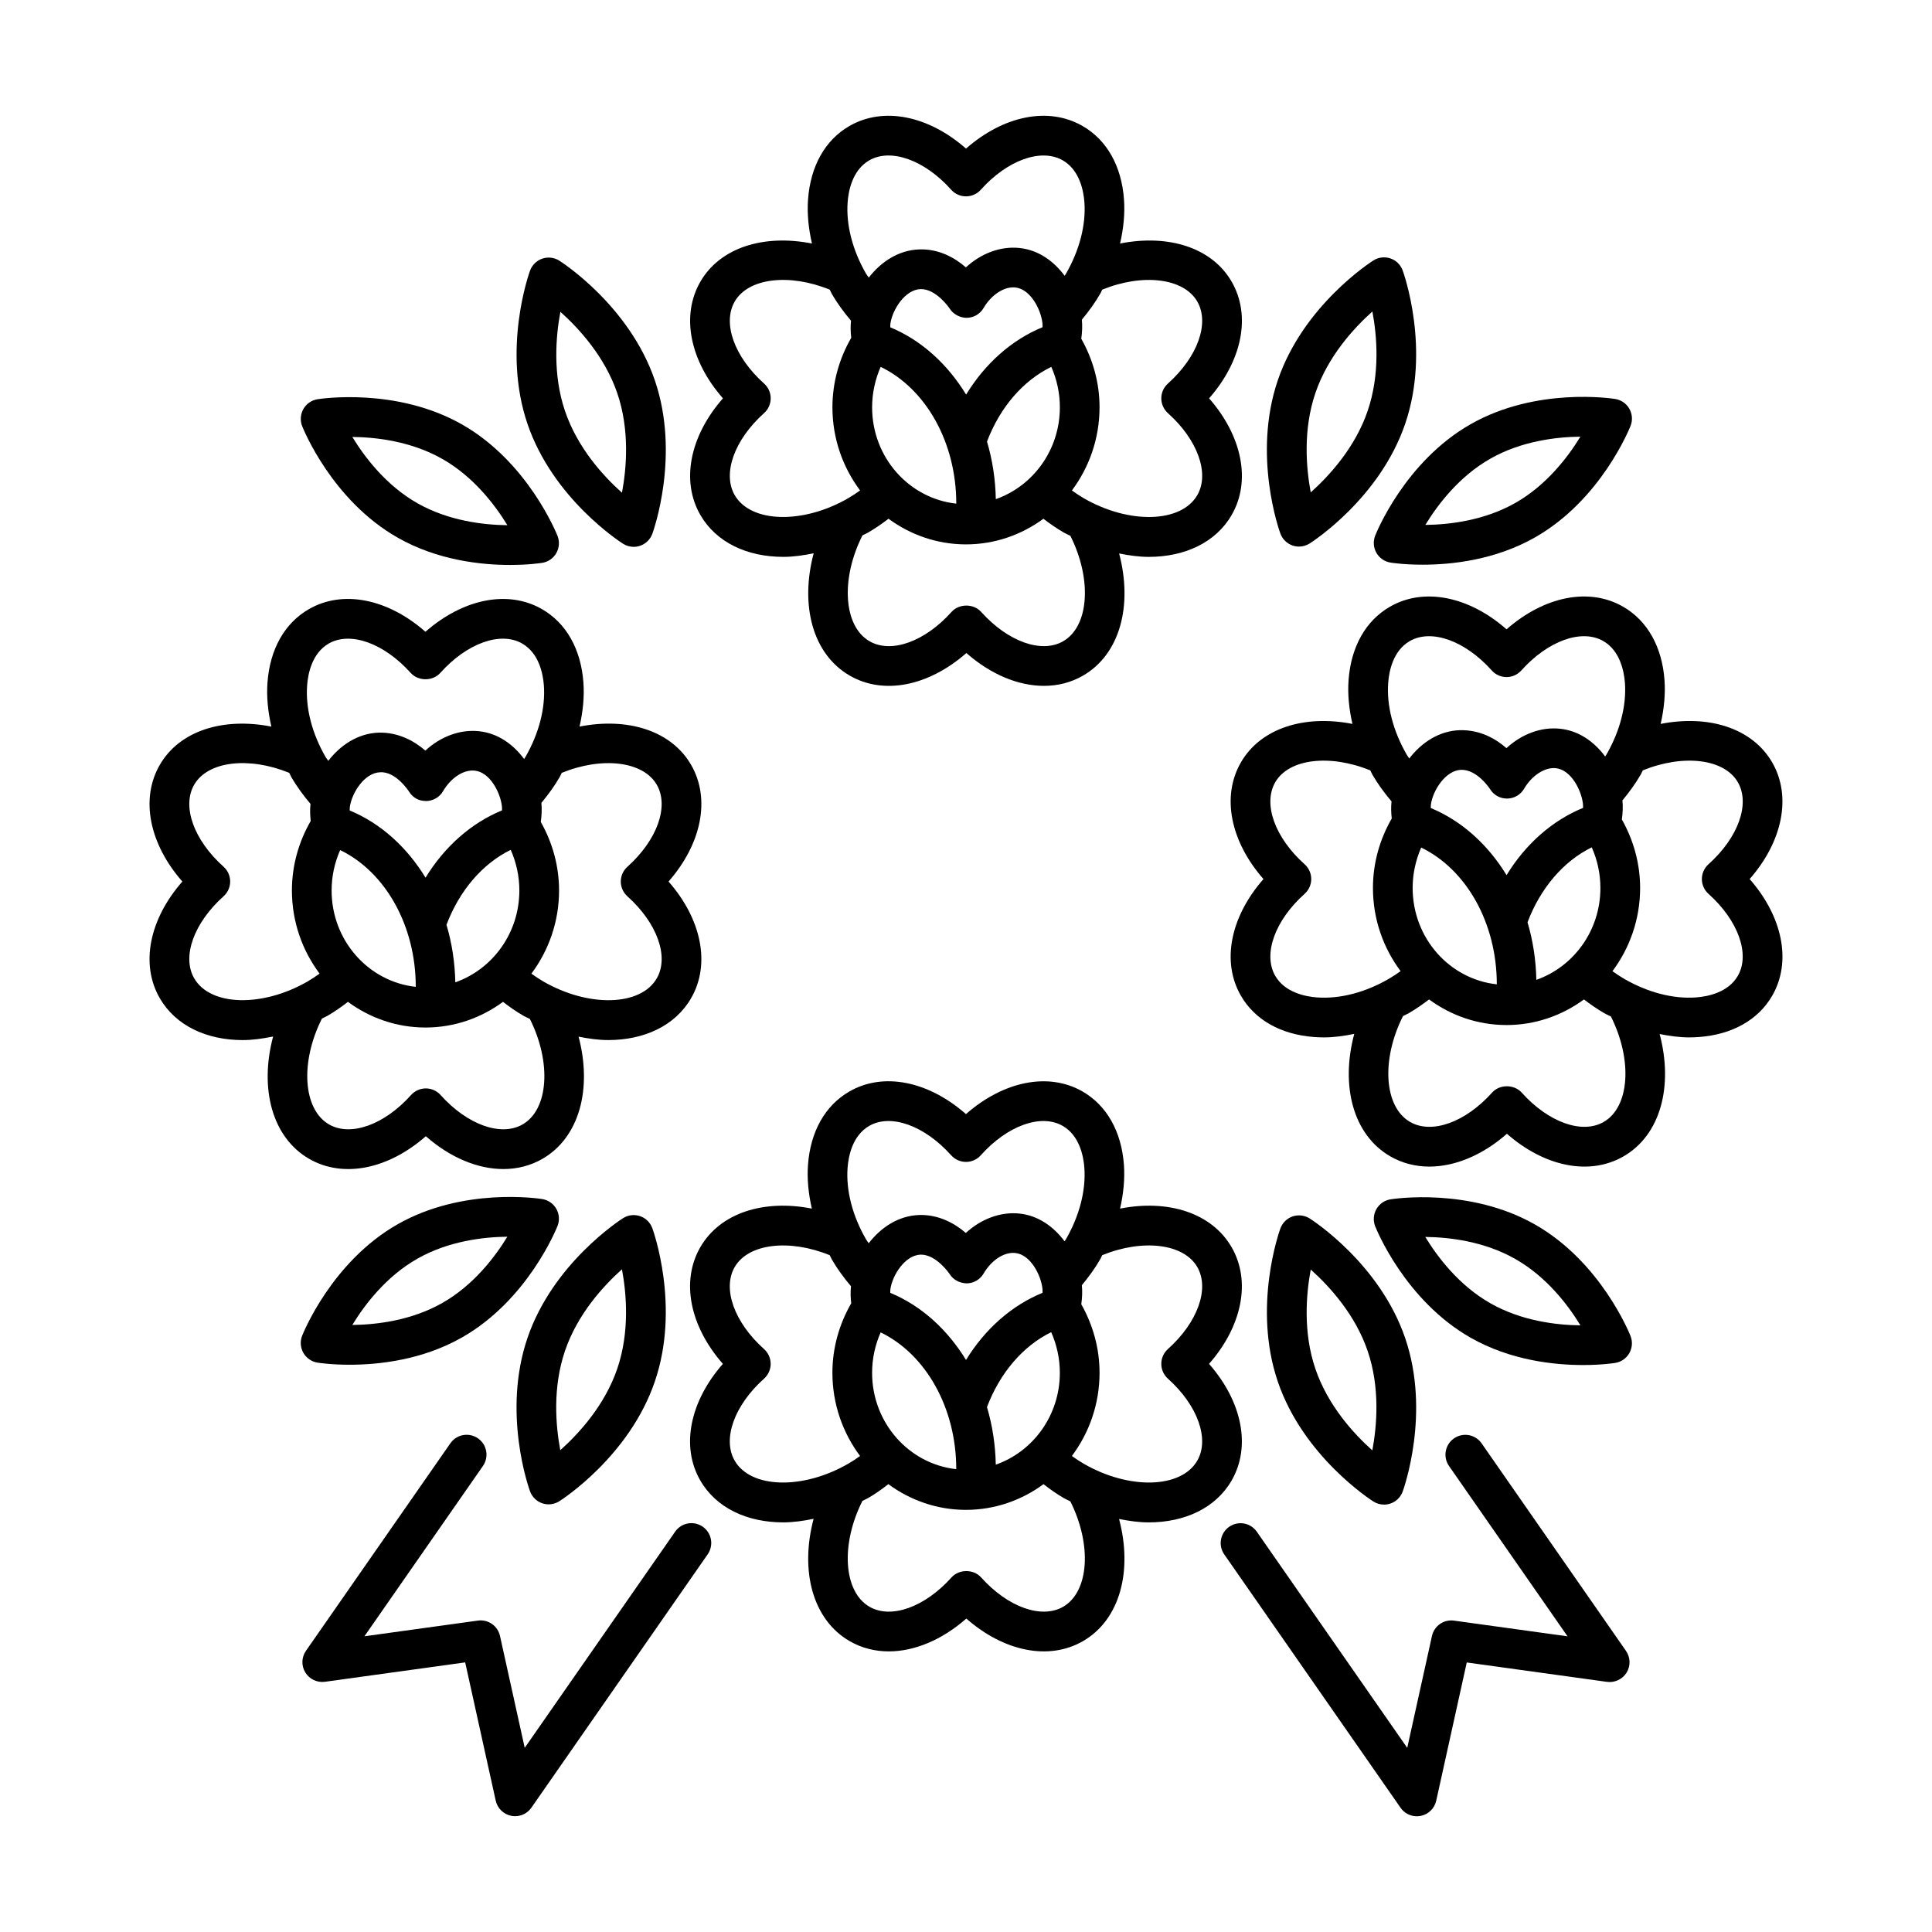 <?xml version="1.0" encoding="UTF-8"?>
<!-- Uploaded to: ICON Repo, www.svgrepo.com, Generator: ICON Repo Mixer Tools -->
<svg fill="#000000" width="800px" height="800px" version="1.1" viewBox="144 144 512 512" xmlns="http://www.w3.org/2000/svg">
 <g>
  <path d="m329.6 280.47c4.223 7.305 12.434 11.105 21.98 11.105 2.602 0 5.309-0.383 8.051-0.945-3.664 13.789-0.277 26.746 9.559 32.414 9.023 5.219 20.957 2.754 30.91-5.984 6.457 5.672 13.754 8.699 20.547 8.699 3.672 0 7.199-0.883 10.363-2.711 9.82-5.668 13.215-18.605 9.566-32.375 2.676 0.539 5.316 0.906 7.848 0.906 9.547 0 17.758-3.793 21.98-11.105 5.211-9.023 2.75-20.957-5.984-30.91 8.734-9.949 11.199-21.887 5.984-30.91-5.25-9.09-16.82-12.645-29.578-10.121 0.918-3.965 1.316-7.926 1.039-11.703-0.648-8.828-4.539-15.73-10.953-19.426-9.031-5.223-20.961-2.758-30.91 5.977-9.949-8.742-21.875-11.195-30.91-5.984-6.414 3.703-10.305 10.605-10.953 19.434-0.277 3.777 0.121 7.738 1.039 11.703-12.758-2.519-24.328 1.039-29.578 10.121-5.211 9.023-2.75 20.957 5.984 30.91-8.738 9.949-11.195 21.883-5.984 30.906zm78.301-4.191c-0.105-5.305-0.902-10.438-2.336-15.254 3.438-9.082 9.578-16.168 17.043-19.805 1.473 3.34 2.266 6.969 2.266 10.711 0.004 11.344-7.137 20.898-16.973 24.348zm-7.871-27.707c-4.918-8.074-11.844-14.41-20.105-17.836 0.012-0.344-0.004-0.695 0.047-1.023 0.559-3.703 3.875-8.957 8-9.098 4.156-0.09 7.648 5.078 7.672 5.125 0.973 1.57 2.801 2.481 4.535 2.492 1.844-0.02 3.543-1.008 4.473-2.594 2.09-3.562 5.508-5.762 8.398-5.457 4 0.406 6.75 5.715 7.199 9.383 0.047 0.367 0.031 0.762 0.035 1.148-8.18 3.352-15.234 9.641-20.254 17.859zm-22.641-7.352c11.957 5.789 20.035 19.984 20.035 36.238v0.012c-12.496-1.359-22.305-12.223-22.305-25.539 0.004-3.738 0.801-7.371 2.269-10.711zm48.355 72.719c-5.719 3.309-14.664 0.109-21.734-7.785-1.996-2.227-5.84-2.227-7.836 0-7.062 7.894-16 11.098-21.734 7.785-6.914-3.988-7.707-16.504-1.879-28.059 0.488-0.262 0.988-0.453 1.477-0.734 1.914-1.109 3.707-2.359 5.43-3.672 5.801 4.258 12.871 6.793 20.523 6.793 7.652 0 14.73-2.535 20.523-6.793 1.723 1.32 3.516 2.57 5.43 3.672 0.57 0.328 1.148 0.555 1.719 0.855 5.781 11.52 4.977 23.957-1.918 27.938zm35.551-90.027c3.309 5.734 0.105 14.672-7.785 21.734-1.113 0.996-1.754 2.422-1.754 3.918s0.637 2.918 1.754 3.918c7.891 7.07 11.094 16 7.785 21.734-4.273 7.387-18.051 7.766-30.082 0.82-1.098-0.637-2.137-1.34-3.148-2.062 4.574-6.121 7.324-13.75 7.324-22.047 0-6.445-1.723-12.641-4.84-18.156 0.238-1.715 0.316-3.406 0.156-5.055 1.777-2.144 3.449-4.414 4.871-6.879 0.203-0.352 0.332-0.719 0.527-1.078 10.711-4.352 21.578-3.109 25.191 3.152zm-86.949-37.41c5.723-3.309 14.672-0.109 21.734 7.785 1 1.117 2.426 1.75 3.922 1.75s2.918-0.637 3.918-1.754c7.07-7.894 16.012-11.078 21.734-7.785 4.457 2.574 5.5 8.055 5.723 11.094 0.441 6-1.301 12.734-4.906 18.984-0.102 0.176-0.227 0.332-0.332 0.508-2.883-3.891-6.957-6.856-12.016-7.371-5.004-0.504-10.105 1.422-14.156 5.144-2.898-2.523-7.152-4.953-12.348-4.762-5.512 0.188-10.141 3.281-13.383 7.473-0.215-0.348-0.492-0.637-0.699-0.992-3.606-6.242-5.352-12.984-4.906-18.984 0.219-3.031 1.258-8.512 5.715-11.09zm-27.855 59.141c-7.891-7.062-11.094-16-7.785-21.734 3.617-6.262 14.48-7.508 25.184-3.148 0.191 0.352 0.328 0.727 0.527 1.078 1.484 2.578 3.238 4.938 5.109 7.152-0.156 1.477-0.121 2.988 0.059 4.523-3.211 5.578-4.984 11.871-4.984 18.41 0 8.293 2.75 15.926 7.332 22.047-1.02 0.719-2.051 1.426-3.148 2.062-12.031 6.941-25.809 6.57-30.082-0.82-3.305-5.734-0.105-14.664 7.785-21.734 1.113-0.996 1.754-2.422 1.754-3.918 0-1.492-0.637-2.914-1.75-3.918z"/>
  <path d="m464.41 505.44c8.734-9.949 11.199-21.887 5.984-30.91-5.25-9.094-16.801-12.746-29.562-10.238 0.898-3.926 1.289-7.848 1.02-11.594-0.648-8.832-4.539-15.734-10.953-19.434-9.023-5.203-20.965-2.75-30.91 5.984-9.949-8.742-21.891-11.203-30.91-5.984-6.414 3.703-10.305 10.605-10.953 19.434-0.277 3.742 0.121 7.664 1.02 11.594-12.758-2.508-24.309 1.145-29.559 10.238-5.211 9.023-2.75 20.957 5.984 30.91-8.734 9.949-11.199 21.879-5.984 30.902 4.223 7.309 12.434 11.105 21.98 11.105 2.602 0 5.309-0.383 8.051-0.945-3.664 13.785-0.273 26.742 9.559 32.422 3.164 1.824 6.691 2.711 10.359 2.711 6.793 0 14.086-3.027 20.551-8.699 9.945 8.734 21.879 11.195 30.91 5.984 9.82-5.672 13.215-18.605 9.566-32.375 2.672 0.539 5.316 0.906 7.848 0.906 9.547 0 17.766-3.793 21.984-11.105 5.211-9.027 2.754-20.957-5.984-30.906zm-64.406-1.035c-4.914-8.055-11.836-14.379-20.082-17.793 0.012-0.344-0.004-0.695 0.047-1.023 0.559-3.703 3.875-8.957 8-9.098 4.156-0.086 7.652 5.082 7.684 5.133 0.973 1.562 2.656 2.422 4.535 2.484 1.844-0.023 3.535-1.008 4.469-2.594 2.09-3.566 5.445-5.769 8.398-5.457 4 0.414 6.75 5.715 7.199 9.383 0.047 0.371 0.031 0.77 0.035 1.164-8.188 3.348-15.262 9.605-20.285 17.801zm-24.887 3.402c0-3.738 0.797-7.371 2.266-10.711 11.957 5.789 20.035 19.984 20.035 36.238v0.012c-12.492-1.363-22.301-12.23-22.301-25.539zm32.777 24.344c-0.105-5.305-0.902-10.438-2.336-15.254 3.438-9.082 9.559-16.211 17.023-19.855 1.484 3.356 2.289 7.004 2.289 10.762 0 11.348-7.141 20.902-16.977 24.348zm-33.555-89.77c5.723-3.32 14.672-0.105 21.734 7.785 0.996 1.113 2.422 1.754 3.918 1.754s2.918-0.637 3.918-1.754c7.062-7.891 15.992-11.105 21.734-7.785 4.457 2.574 5.5 8.055 5.723 11.094 0.441 6-1.301 12.742-4.906 18.984-0.102 0.176-0.238 0.324-0.344 0.5-2.883-3.883-6.953-6.84-12.004-7.359-4.984-0.5-10.113 1.43-14.16 5.148-2.902-2.523-7.141-4.898-12.344-4.762-5.516 0.188-10.152 3.289-13.395 7.488-0.215-0.348-0.484-0.648-0.691-1.008-3.606-6.242-5.352-12.988-4.906-18.984 0.227-3.047 1.266-8.531 5.723-11.102zm-35.641 88.707c-3.309-5.734-0.105-14.664 7.785-21.73 1.113-0.996 1.754-2.422 1.754-3.918s-0.637-2.918-1.754-3.918c-7.891-7.07-11.094-16-7.785-21.734 3.617-6.258 14.48-7.508 25.191-3.148 0.195 0.352 0.328 0.727 0.527 1.078 1.484 2.578 3.234 4.938 5.106 7.152-0.156 1.477-0.121 2.988 0.059 4.523-3.211 5.578-4.984 11.871-4.984 18.41 0 8.297 2.754 15.926 7.332 22.051-1.008 0.73-2.055 1.422-3.152 2.055-12.039 6.945-25.812 6.574-30.078-0.82zm87.039 38.723c-5.723 3.305-14.664 0.105-21.734-7.785-1.996-2.227-5.84-2.227-7.836 0-7.07 7.883-16.008 11.094-21.734 7.785-6.914-3.988-7.703-16.504-1.879-28.059 0.488-0.262 0.988-0.453 1.477-0.734 1.914-1.109 3.688-2.371 5.394-3.703 5.805 4.273 12.891 6.816 20.559 6.816s14.758-2.543 20.559-6.812c1.707 1.328 3.488 2.594 5.394 3.703 0.57 0.328 1.148 0.555 1.719 0.855 5.777 11.52 4.969 23.957-1.918 27.934zm27.77-60.453c7.891 7.062 11.094 16 7.785 21.73-4.266 7.394-18.043 7.769-30.078 0.82-1.098-0.637-2.144-1.324-3.152-2.055 4.578-6.121 7.332-13.754 7.332-22.051 0-6.445-1.727-12.641-4.84-18.156 0.238-1.715 0.316-3.406 0.152-5.055 1.777-2.141 3.445-4.41 4.871-6.879 0.203-0.352 0.336-0.727 0.527-1.078 10.711-4.352 21.574-3.109 25.191 3.148 3.309 5.734 0.105 14.664-7.785 21.734-1.113 0.996-1.754 2.422-1.754 3.918 0 1.5 0.633 2.926 1.75 3.922z"/>
  <path d="m256.85 445.11c6.457 5.672 13.75 8.699 20.547 8.699 3.672 0 7.199-0.883 10.363-2.711 9.82-5.668 13.215-18.605 9.566-32.375 2.676 0.539 5.316 0.906 7.848 0.906 9.547 0 17.758-3.793 21.98-11.105 5.211-9.023 2.75-20.957-5.984-30.91 8.734-9.949 11.199-21.887 5.984-30.91-5.25-9.09-16.82-12.664-29.574-10.152 0.91-3.953 1.309-7.906 1.031-11.68-0.648-8.828-4.539-15.73-10.953-19.426-9.023-5.215-20.957-2.754-30.91 5.981-9.949-8.742-21.887-11.199-30.91-5.984-6.414 3.703-10.305 10.605-10.953 19.434-0.277 3.769 0.121 7.719 1.031 11.68-12.758-2.508-24.324 1.062-29.574 10.152-5.211 9.023-2.75 20.957 5.984 30.91-8.734 9.949-11.195 21.887-5.984 30.91 4.223 7.305 12.434 11.105 21.98 11.105 2.602 0 5.309-0.383 8.055-0.945-3.664 13.789-0.277 26.746 9.559 32.422 9.027 5.199 20.961 2.738 30.914-6zm-24.969-65.129c0-3.738 0.797-7.367 2.266-10.707 11.957 5.789 20.035 19.984 20.035 36.238v0.012c-12.5-1.363-22.301-12.227-22.301-25.543zm24.891-3.387c-4.918-8.066-11.84-14.391-20.098-17.809 0.012-0.344-0.004-0.695 0.047-1.023 0.559-3.703 3.875-8.961 8-9.098 4.195-0.309 7.652 5.078 7.684 5.133 0.973 1.562 2.504 2.481 4.535 2.484 1.84-0.023 3.535-1.008 4.469-2.602 2.082-3.559 5.465-5.777 8.398-5.453 4 0.406 6.75 5.715 7.199 9.383 0.047 0.367 0.031 0.762 0.035 1.148-8.188 3.352-15.246 9.629-20.27 17.836zm7.887 27.738c-0.105-5.301-0.902-10.438-2.336-15.254 3.438-9.082 9.559-16.211 17.023-19.859 1.484 3.356 2.289 7.004 2.289 10.762-0.004 11.348-7.148 20.898-16.977 24.352zm53.395-52.367c3.309 5.734 0.105 14.672-7.785 21.734-1.113 0.996-1.754 2.422-1.754 3.918 0 1.496 0.637 2.918 1.754 3.918 7.891 7.07 11.094 16 7.785 21.734-4.273 7.391-18.047 7.766-30.082 0.82-1.098-0.637-2.137-1.34-3.148-2.062 4.574-6.121 7.332-13.75 7.332-22.047 0-6.445-1.723-12.641-4.84-18.156 0.238-1.715 0.316-3.406 0.156-5.055 1.777-2.141 3.445-4.41 4.871-6.879 0.203-0.352 0.332-0.719 0.527-1.078 10.695-4.352 21.562-3.109 25.184 3.152zm-86.949-37.414c5.734-3.301 14.664-0.105 21.734 7.785 2 2.231 5.84 2.231 7.836 0 7.059-7.891 15.996-11.105 21.734-7.777 4.457 2.574 5.5 8.055 5.723 11.094 0.441 6-1.301 12.734-4.906 18.984-0.102 0.176-0.227 0.332-0.332 0.508-2.883-3.891-6.957-6.856-12.012-7.371-5.031-0.508-10.117 1.426-14.16 5.144-2.902-2.523-7.141-4.887-12.344-4.762-5.508 0.188-10.137 3.281-13.383 7.473-0.215-0.348-0.492-0.637-0.699-0.992-3.606-6.242-5.352-12.984-4.906-18.984 0.215-3.039 1.258-8.523 5.715-11.102zm-35.645 88.711c-3.305-5.734-0.105-14.664 7.785-21.734 1.113-0.996 1.754-2.422 1.754-3.918 0-1.496-0.637-2.918-1.754-3.918-7.891-7.062-11.094-16-7.785-21.734 3.617-6.262 14.484-7.5 25.191-3.148 0.191 0.352 0.328 0.727 0.527 1.078 1.492 2.586 3.238 4.938 5.106 7.152-0.156 1.477-0.121 2.988 0.059 4.523-3.211 5.578-4.984 11.871-4.984 18.41 0 8.293 2.75 15.926 7.332 22.047-1.02 0.719-2.051 1.426-3.148 2.062-12.035 6.949-25.816 6.57-30.082-0.82zm33.859 10.664c0.488-0.262 0.988-0.453 1.477-0.734 1.914-1.109 3.699-2.367 5.41-3.688 5.801 4.262 12.883 6.801 20.547 6.801s14.746-2.539 20.547-6.805c1.715 1.324 3.496 2.586 5.41 3.688 0.57 0.328 1.148 0.555 1.719 0.855 5.762 11.523 4.961 23.961-1.93 27.938-5.734 3.305-14.672 0.109-21.734-7.785-0.996-1.113-2.422-1.754-3.918-1.754s-2.918 0.637-3.918 1.754c-7.07 7.898-16 11.09-21.734 7.785-6.906-3.984-7.703-16.496-1.875-28.055z"/>
  <path d="m613.65 346.05c-5.25-9.082-16.812-12.707-29.562-10.207 0.902-3.934 1.293-7.863 1.023-11.617-0.648-8.832-4.539-15.73-10.953-19.434-9.023-5.219-20.957-2.75-30.91 5.984-9.949-8.742-21.887-11.195-30.91-5.984-6.414 3.703-10.305 10.605-10.953 19.434-0.277 3.754 0.121 7.68 1.023 11.617-12.75-2.492-24.312 1.125-29.559 10.207-5.211 9.027-2.75 20.965 5.984 30.91-8.734 9.949-11.199 21.887-5.984 30.91 3.703 6.414 10.605 10.305 19.434 10.953 0.855 0.066 1.719 0.098 2.594 0.098 2.625 0 5.316-0.379 8.016-0.934-3.684 13.801-0.297 26.777 9.547 32.457 3.168 1.828 6.691 2.715 10.363 2.715 6.793-0.004 14.086-3.027 20.547-8.699 9.949 8.742 21.891 11.199 30.91 5.984 9.828-5.672 13.219-18.625 9.559-32.414 2.629 0.523 5.254 0.891 7.812 0.891 0.871 0 1.738-0.031 2.594-0.098 8.832-0.648 15.734-4.539 19.434-10.953 5.211-9.023 2.75-20.957-5.984-30.91 8.727-9.953 11.188-21.883 5.977-30.91zm-96.055-32.156c5.742-3.305 14.672-0.105 21.734 7.785 0.996 1.113 2.422 1.754 3.918 1.754s2.918-0.637 3.918-1.754c7.074-7.894 16.016-11.09 21.734-7.785 4.457 2.574 5.5 8.055 5.723 11.098 0.441 5.996-1.301 12.734-4.906 18.984-0.102 0.176-0.23 0.324-0.336 0.5-2.883-3.883-6.953-6.848-12.004-7.359-4.988-0.516-10.113 1.426-14.156 5.144-2.898-2.523-6.969-4.863-12.348-4.758-5.527 0.188-10.168 3.293-13.41 7.508-0.215-0.348-0.465-0.672-0.672-1.027-3.606-6.242-5.352-12.988-4.906-18.984 0.207-3.043 1.25-8.527 5.711-11.105zm0.773 65.426c0-3.738 0.797-7.367 2.266-10.707 11.957 5.789 20.035 19.984 20.035 36.234v0.012c-12.496-1.355-22.301-12.223-22.301-25.539zm24.883-3.398c-4.914-8.055-11.836-14.375-20.082-17.789 0.012-0.344-0.004-0.695 0.047-1.023 0.559-3.703 3.875-8.957 8-9.098 4.309-0.098 7.644 5.074 7.672 5.125 0.973 1.57 2.66 2.519 4.535 2.492 1.844-0.02 3.543-1.008 4.473-2.594 2.09-3.566 5.512-5.75 8.402-5.457 4 0.406 6.746 5.715 7.195 9.387 0.047 0.363 0.031 0.75 0.035 1.133-8.18 3.348-15.254 9.617-20.277 17.824zm7.894 27.75c-0.105-5.301-0.902-10.438-2.336-15.254 3.438-9.082 9.559-16.219 17.023-19.859 1.492 3.356 2.289 7.008 2.289 10.766 0.004 11.348-7.141 20.898-16.977 24.348zm-58.098 4.66c-3.039-0.223-8.52-1.266-11.094-5.723-3.309-5.734-0.105-14.672 7.785-21.734 1.113-0.996 1.754-2.422 1.754-3.918s-0.637-2.922-1.754-3.918c-7.894-7.062-11.094-16-7.785-21.734 3.613-6.258 14.48-7.5 25.184-3.148 0.195 0.359 0.328 0.727 0.527 1.078 1.492 2.578 3.238 4.934 5.106 7.148-0.156 1.477-0.121 2.988 0.059 4.523-3.211 5.578-4.984 11.871-4.984 18.41 0 8.293 2.75 15.926 7.332 22.047-1.02 0.719-2.051 1.422-3.148 2.055-6.238 3.602-12.945 5.352-18.98 4.914zm75.945 32.996c-5.719 3.309-14.664 0.109-21.734-7.785-1.996-2.227-5.844-2.223-7.836 0-7.07 7.891-16 11.094-21.734 7.785-6.918-3.988-7.707-16.504-1.875-28.059 0.488-0.262 0.992-0.457 1.477-0.734 1.914-1.109 3.707-2.359 5.43-3.672 5.801 4.258 12.871 6.785 20.523 6.785 7.652 0 14.73-2.535 20.523-6.785 1.719 1.32 3.512 2.562 5.43 3.672 0.562 0.328 1.152 0.559 1.723 0.863 5.766 11.516 4.961 23.957-1.926 27.93zm27.766-60.457c7.891 7.062 11.094 16 7.785 21.734-2.574 4.457-8.055 5.5-11.094 5.723-6.035 0.438-12.742-1.305-18.984-4.902-1.098-0.637-2.137-1.34-3.148-2.055 4.574-6.121 7.332-13.754 7.332-22.047 0-6.438-1.727-12.641-4.84-18.156 0.238-1.715 0.316-3.406 0.152-5.055 1.777-2.144 3.445-4.41 4.871-6.879 0.203-0.352 0.336-0.727 0.527-1.078 10.711-4.352 21.578-3.109 25.191 3.148 3.309 5.734 0.109 14.672-7.785 21.734-1.113 0.996-1.754 2.422-1.754 3.918-0.004 1.492 0.633 2.918 1.746 3.914z"/>
  <path d="m309.12 288.1c0.852 0.543 1.828 0.82 2.816 0.82 0.57 0 1.145-0.09 1.691-0.281 1.512-0.516 2.699-1.684 3.25-3.18 0.309-0.84 7.418-20.828 0.68-40.617-6.742-19.789-24.574-31.277-25.332-31.762-1.344-0.852-2.996-1.047-4.508-0.539-1.512 0.516-2.699 1.684-3.25 3.18-0.309 0.84-7.418 20.828-0.68 40.613 6.742 19.801 24.574 31.289 25.332 31.766zm-16.613-61.469c4.977 4.453 11.789 11.91 15.09 21.602 3.305 9.703 2.457 19.785 1.234 26.348-4.969-4.434-11.77-11.875-15.09-21.629-3.297-9.695-2.457-19.762-1.234-26.32z"/>
  <path d="m249.38 286.48c10.574 6.019 22.141 7.238 29.773 7.238 4.922 0 8.211-0.504 8.543-0.559 1.57-0.25 2.949-1.211 3.734-2.59 0.785-1.387 0.906-3.047 0.324-4.535-0.316-0.797-7.906-19.637-25.301-29.543-17.391-9.898-37.465-6.82-38.32-6.688-1.57 0.25-2.949 1.211-3.734 2.59-0.785 1.387-0.906 3.047-0.324 4.535 0.316 0.805 7.906 19.648 25.305 29.551zm11.871-20.84c8.246 4.695 13.914 12.141 17.211 17.547-6.332-0.074-15.629-1.148-23.875-5.844h-0.004c-8.246-4.695-13.914-12.141-17.211-17.547 6.336 0.066 15.629 1.141 23.879 5.844z"/>
  <path d="m486.56 288.57c0.555 0.188 1.125 0.281 1.691 0.281 0.988 0 1.965-0.277 2.816-0.82 0.754-0.48 18.59-11.965 25.332-31.754 6.742-19.789-0.371-39.777-0.68-40.617-0.551-1.496-1.738-2.672-3.25-3.18-1.508-0.508-3.164-0.312-4.508 0.539-0.754 0.48-18.59 11.965-25.332 31.762-6.742 19.785 0.371 39.777 0.68 40.613 0.551 1.492 1.738 2.668 3.25 3.176zm6.031-40.406c3.305-9.703 10.133-17.168 15.105-21.617 1.23 6.543 2.07 16.586-1.25 26.34-3.301 9.688-10.113 17.148-15.09 21.602-1.223-6.566-2.066-16.629 1.234-26.324z"/>
  <path d="m508.76 290.5c0.785 1.387 2.16 2.336 3.734 2.59 0.332 0.055 3.617 0.559 8.539 0.559 7.637 0 19.207-1.219 29.781-7.246 17.398-9.906 24.988-28.746 25.301-29.543 0.586-1.48 0.469-3.148-0.324-4.535-0.785-1.387-2.16-2.336-3.734-2.59-0.848-0.137-20.922-3.223-38.32 6.68-17.398 9.906-24.988 28.746-25.301 29.543-0.582 1.492-0.469 3.16 0.324 4.543zm30.184-24.938c8.246-4.699 17.543-5.769 23.875-5.844-3.293 5.406-8.961 12.852-17.211 17.547h-0.004c-8.246 4.699-17.543 5.773-23.875 5.844 3.297-5.406 8.965-12.852 17.215-17.547z"/>
  <path d="m313.62 466.29c-1.508-0.508-3.164-0.316-4.508 0.539-0.754 0.48-18.59 11.965-25.332 31.762-6.742 19.789 0.371 39.777 0.68 40.617 0.551 1.496 1.738 2.672 3.25 3.18 0.555 0.188 1.125 0.281 1.691 0.281 0.988 0 1.965-0.277 2.816-0.82 0.754-0.48 18.59-11.965 25.332-31.762 6.742-19.785-0.371-39.777-0.68-40.613-0.551-1.496-1.738-2.672-3.25-3.184zm-6.031 40.41c-3.305 9.703-10.133 17.168-15.105 21.617-1.23-6.543-2.07-16.586 1.25-26.34 3.301-9.691 10.113-17.148 15.09-21.602 1.227 6.559 2.066 16.633-1.234 26.324z"/>
  <path d="m228.13 505.11c0.332 0.055 3.617 0.559 8.539 0.559 7.633 0 19.207-1.219 29.781-7.238 17.398-9.91 24.988-28.746 25.301-29.543 0.586-1.48 0.469-3.148-0.324-4.535-0.785-1.387-2.16-2.336-3.734-2.59-0.848-0.137-20.922-3.219-38.32 6.68-17.398 9.91-24.988 28.746-25.301 29.543-0.586 1.48-0.469 3.148 0.324 4.535 0.789 1.383 2.164 2.336 3.734 2.59zm26.449-27.527c8.246-4.699 17.543-5.769 23.875-5.844-3.293 5.406-8.961 12.852-17.211 17.547-8.246 4.699-17.543 5.769-23.875 5.844 3.297-5.406 8.965-12.852 17.211-17.547z"/>
  <path d="m507.97 541.92c0.852 0.539 1.828 0.816 2.816 0.816 0.57 0 1.145-0.09 1.691-0.281 1.512-0.516 2.699-1.684 3.25-3.18 0.309-0.84 7.418-20.828 0.68-40.613-6.742-19.789-24.574-31.277-25.332-31.762-1.344-0.848-3.004-1.043-4.508-0.539-1.512 0.516-2.699 1.684-3.25 3.18-0.309 0.84-7.418 20.828-0.68 40.613 6.742 19.793 24.578 31.281 25.332 31.766zm-16.609-61.477c4.977 4.453 11.789 11.91 15.09 21.602 3.301 9.691 2.457 19.766 1.234 26.324-4.977-4.453-11.789-11.91-15.09-21.602s-2.457-19.758-1.234-26.324z"/>
  <path d="m550.81 468.52c-17.391-9.906-37.473-6.82-38.32-6.68-1.57 0.25-2.949 1.211-3.734 2.59-0.785 1.387-0.906 3.047-0.324 4.535 0.316 0.797 7.906 19.637 25.301 29.543 10.574 6.019 22.141 7.238 29.781 7.238 4.918 0 8.207-0.504 8.539-0.559 1.57-0.25 2.949-1.211 3.734-2.59 0.785-1.387 0.906-3.047 0.324-4.535-0.316-0.793-7.902-19.637-25.301-29.543zm-11.867 20.848c-8.258-4.699-13.93-12.16-17.227-17.566 6.312 0.066 15.586 1.137 23.891 5.863 8.258 4.699 13.93 12.16 17.227 17.566-6.312-0.07-15.59-1.137-23.891-5.863z"/>
  <path d="m322.92 549.91-39.863 57.281-6.551-29.645c-0.594-2.676-3.133-4.457-5.856-4.074l-30.074 4.16 31.406-45.133c1.656-2.383 1.074-5.664-1.309-7.32-2.387-1.664-5.668-1.078-7.32 1.309l-38.27 54.992c-1.195 1.715-1.258 3.969-0.168 5.754 1.094 1.777 3.141 2.734 5.203 2.457l37.16-5.141 8.09 36.633c0.453 2.039 2.066 3.617 4.117 4.027 0.336 0.066 0.68 0.102 1.02 0.102 1.699 0 3.32-0.828 4.316-2.254l46.723-67.145c1.656-2.383 1.074-5.664-1.309-7.32-2.391-1.66-5.66-1.07-7.316 1.316z"/>
  <path d="m536.64 526.5c-1.656-2.379-4.922-2.973-7.32-1.309-2.383 1.656-2.973 4.938-1.309 7.32l31.402 45.133-30.074-4.16c-2.75-0.387-5.266 1.402-5.856 4.074l-6.551 29.645-39.863-57.281c-1.656-2.387-4.934-2.973-7.32-1.309-2.383 1.656-2.973 4.938-1.309 7.32l46.723 67.145c0.992 1.43 2.613 2.254 4.316 2.254 0.336 0 0.68-0.035 1.02-0.102 2.051-0.406 3.664-1.984 4.117-4.027l8.09-36.633 37.16 5.141c2.051 0.273 4.109-0.68 5.203-2.457 1.094-1.785 1.027-4.039-0.168-5.754z"/>
 </g>
</svg>